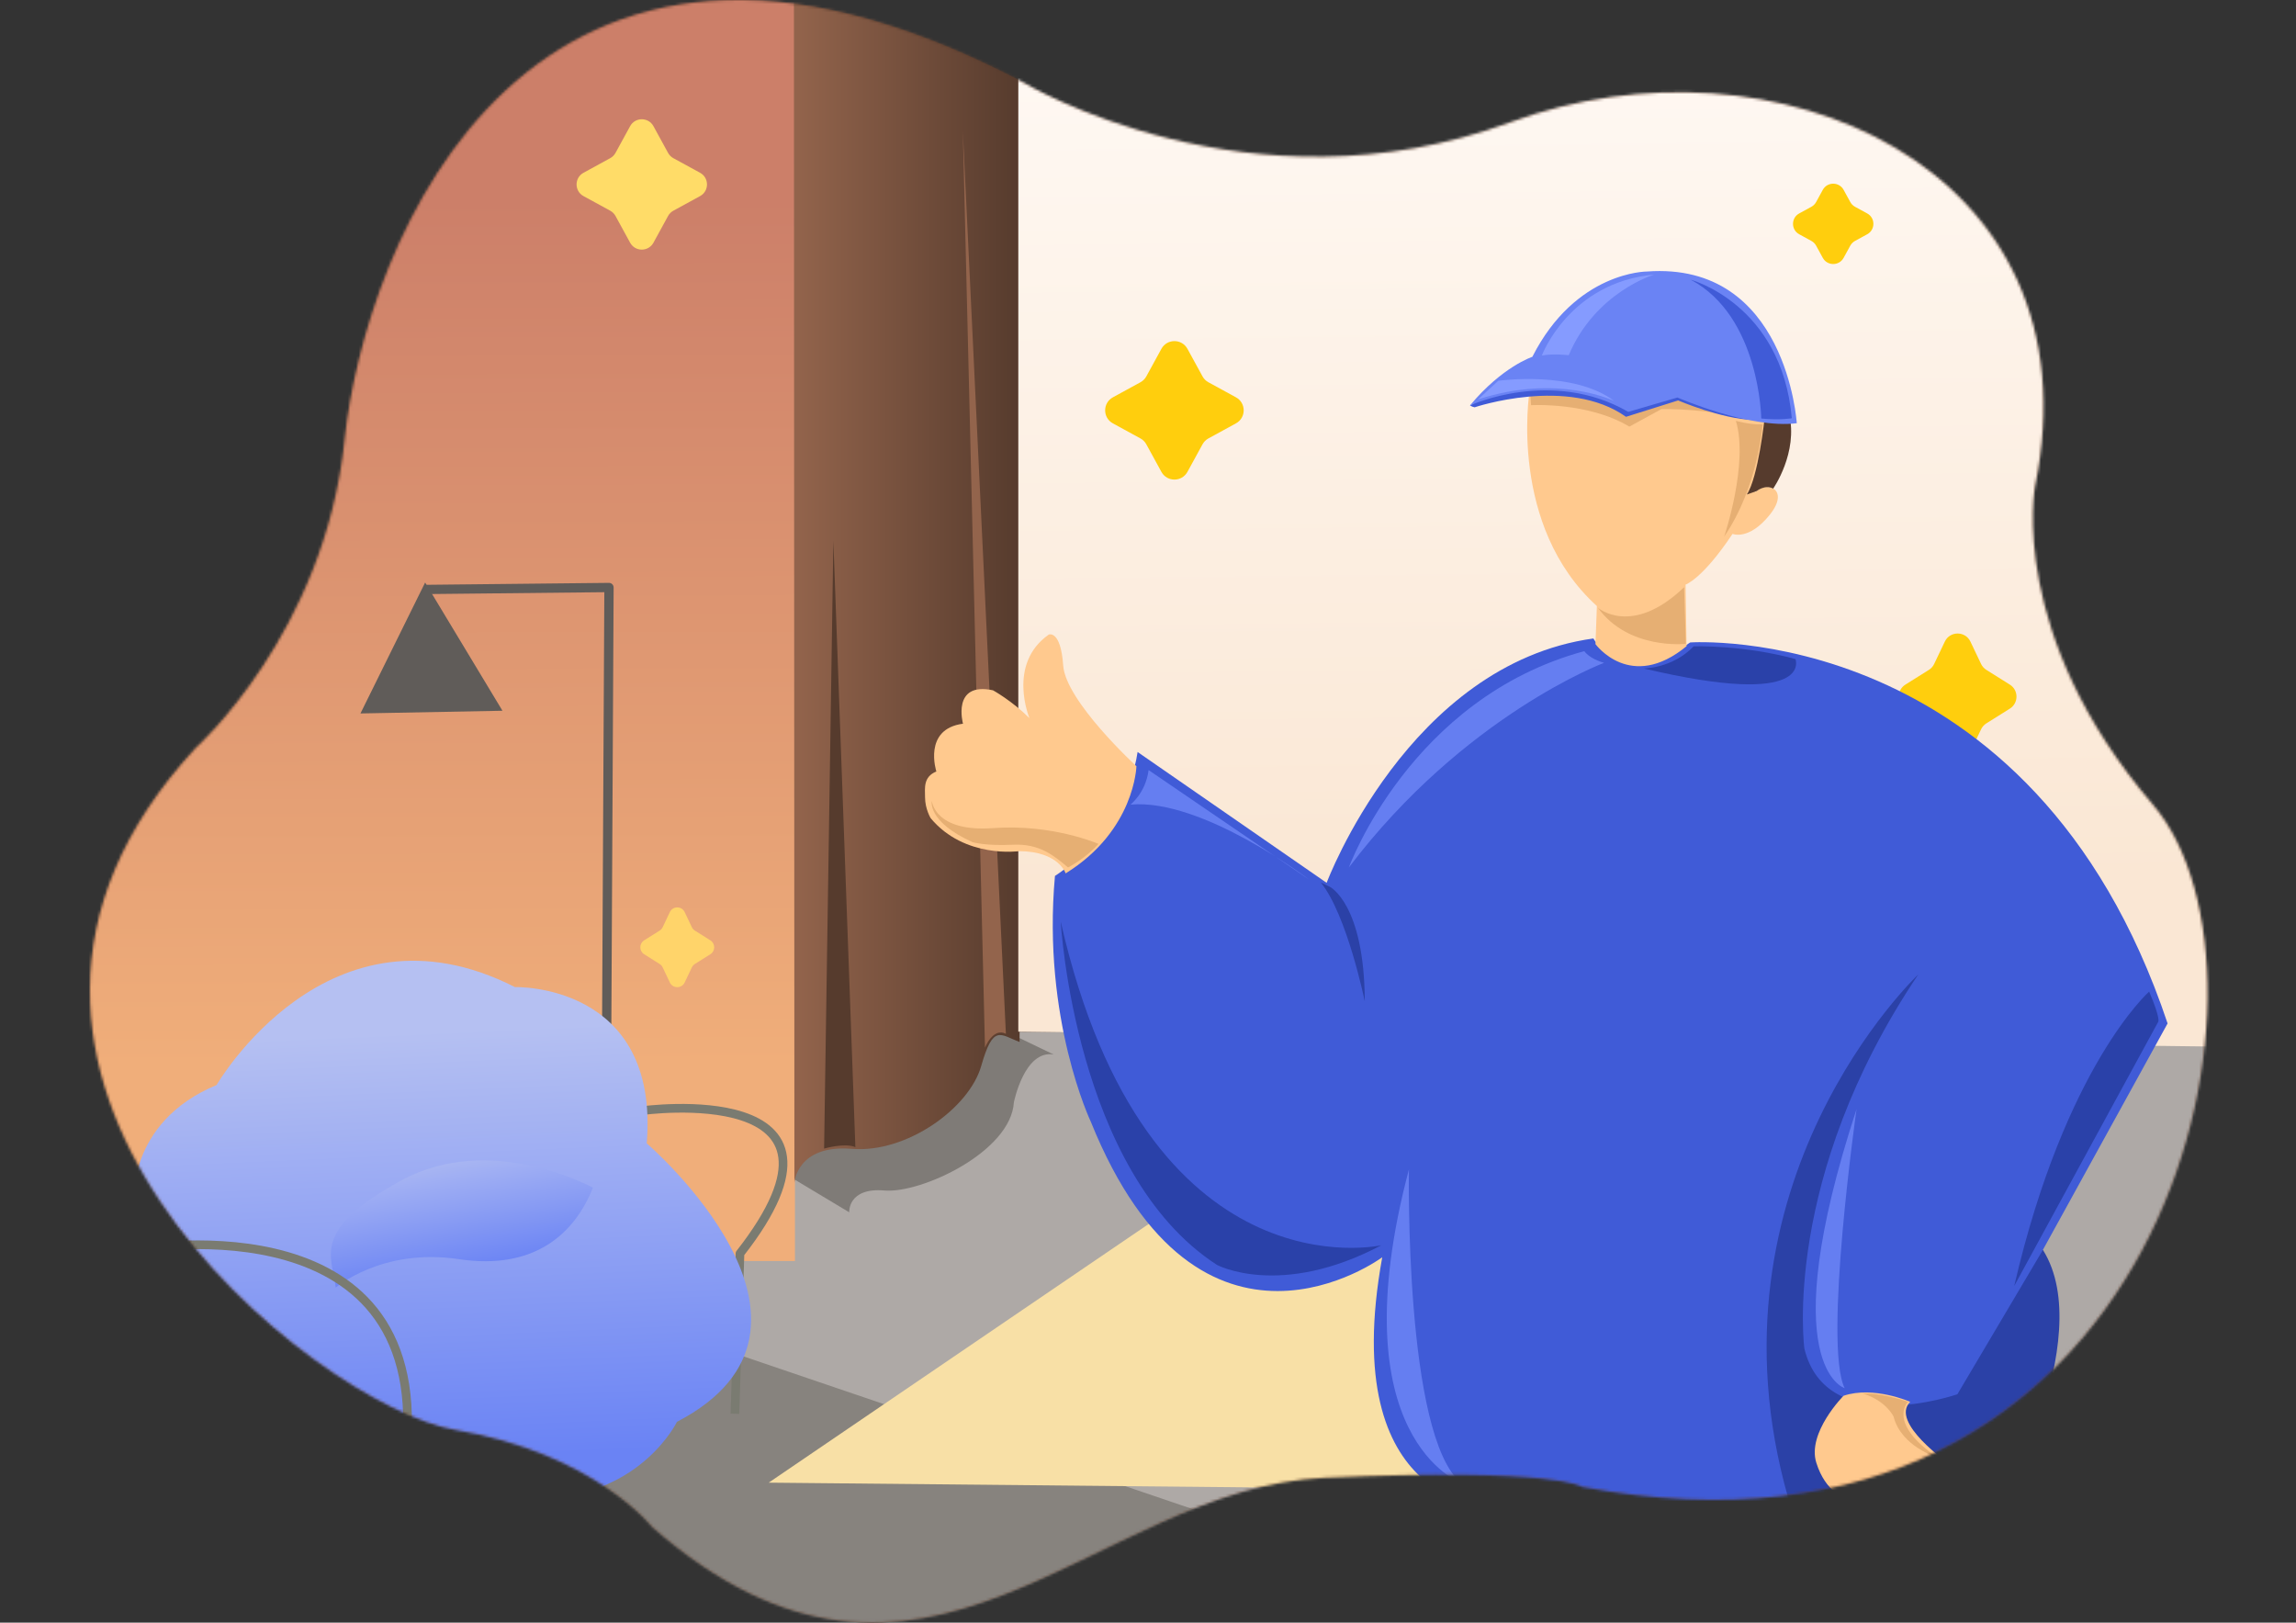 <svg width="842" height="595" viewBox="0 0 842 595" fill="none" xmlns="http://www.w3.org/2000/svg">
<rect x="0" y="0" width="842" height="595" fill="#333333" stroke="none"/>
<g clip-path="url(#clip0_2245_1335)">
<path d="M485.995 541.837C400.753 545.53 338.704 646.699 239.222 559.971C239.222 559.971 218.068 532.927 166.915 524.281C115.762 515.635 -38.327 393.291 71.789 274.282C71.789 274.282 119.085 232.165 126.39 161.423C133.697 90.682 193.121 -65.652 375.386 30.302C375.386 30.302 458.196 80.134 553.911 44.832C649.625 9.532 770.389 60.613 746.276 178.423C746.276 178.423 736.041 232.638 789.491 295.04C842.941 357.443 794.908 585.618 580.19 545.202C580.19 545.202 571.237 538.145 485.995 541.837Z" fill="#563B2D"/>
<mask id="mask0_2245_1335" style="mask-type:luminance" maskUnits="userSpaceOnUse" x="33" y="0" width="777" height="595">
<path d="M485.995 541.837C400.753 545.53 338.704 646.699 239.222 559.971C239.222 559.971 218.068 532.927 166.915 524.281C115.762 515.635 -38.327 393.291 71.789 274.282C71.789 274.282 119.085 232.165 126.39 161.423C133.697 90.682 193.121 -65.652 375.386 30.302C375.386 30.302 458.196 80.134 553.911 44.832C649.625 9.532 770.389 60.613 746.276 178.423C746.276 178.423 736.041 232.638 789.491 295.04C842.941 357.443 794.908 585.618 580.19 545.202C580.19 545.202 571.237 538.145 485.995 541.837Z" fill="white"/>
</mask>
<g mask="url(#mask0_2245_1335)">
<path d="M362.134 378.291L983.735 380.082V604.813L-12.076 611.652L362.134 378.291Z" fill="#AEA9A6"/>
<path d="M-12.076 -11.57H291.525V462.396H-12.076V-11.57Z" fill="url(#paint0_linear_2245_1335)"/>
<path d="M144.158 545.109L297.221 609.533L473.579 565.658L269.841 496.406L144.158 545.109Z" fill="#87837E"/>
<path d="M235.358 407.272C235.358 407.272 321.818 395.279 271.363 459.655L269.512 518.401" stroke="#7A7B71" stroke-width="3.185" stroke-miterlimit="10" stroke-linejoin="round"/>
<path d="M222.486 377.558L223.333 215.428L155.74 216.145" stroke="#605C59" stroke-width="3.404" stroke-miterlimit="10" stroke-linejoin="round"/>
<path d="M49.033 441.169C49.033 441.169 46.391 411.59 79.422 397.858C79.422 397.858 120.38 327.082 188.82 361.941C188.82 361.941 241.935 360.356 237.178 419.249C237.178 419.249 315.344 486.408 248.254 521.366C248.254 521.366 235.405 547.959 199.688 549.391C163.973 550.822 85.139 518.911 85.139 518.911L51.922 439.744" fill="url(#paint1_linear_2245_1335)"/>
<path d="M123.118 472.133C123.118 472.133 140.06 457.461 168.21 461.703C196.36 465.945 210.866 451.987 217.438 435.518C217.438 435.518 180.005 414.783 146.929 432.975C113.851 451.165 121.796 460.572 123.118 472.133Z" fill="url(#paint2_linear_2245_1335)"/>
<path d="M48.447 458.363C48.447 458.363 153.811 438.448 149.328 526.573" stroke="#7A7B71" stroke-width="3.185" stroke-miterlimit="10" stroke-linejoin="round"/>
<path d="M281.902 543.665L433.338 440.582L524.162 433.549L549.646 546.292L281.902 543.665Z" fill="#F8E0A6"/>
<path d="M291.525 432.587L311.424 444.522C311.424 444.522 310.856 435.381 324.345 436.533C337.832 437.686 370.723 422.338 371.818 404.199C371.818 404.199 375.644 384.86 386.417 386.672L373.439 380.433L363.125 372.869L292.104 425.503L291.525 432.587Z" fill="#7F7B77"/>
<path d="M291.146 -11.57L291.326 433.68C291.326 433.68 292.194 419.607 312.346 421.262C332.495 422.918 355.406 406.366 359.822 390.916C364.238 375.468 366.723 379.33 373.9 382.089L374.358 11.268L291.146 -11.57Z" fill="url(#paint3_linear_2245_1335)"/>
<path d="M302.218 421.173C302.218 421.173 309.867 418.94 313.687 420.641L305.618 198.283L302.218 421.173Z" fill="url(#paint4_linear_2245_1335)"/>
<path d="M361.216 384.147C361.216 384.147 364.171 376.623 368.884 379.084L353.099 48.184L361.216 384.147Z" fill="#93644C"/>
<path d="M132.187 261.608L155.908 213.594L184.267 260.618" fill="#605C59"/>
<path d="M373.437 -5.01H839.723L842.16 384.147L373.437 378.291V-5.01Z" fill="url(#paint5_linear_2245_1335)"/>
<path d="M435.465 173.025C433.4 176.796 427.979 176.796 425.915 173.025L420.388 162.924C419.888 162.012 419.138 161.262 418.224 160.762L408.118 155.239C404.345 153.176 404.345 147.758 408.118 145.695L418.224 140.171C419.138 139.673 419.888 138.922 420.388 138.009L425.915 127.909C427.979 124.137 433.4 124.137 435.465 127.909L440.992 138.009C441.49 138.922 442.241 139.673 443.155 140.171L453.26 145.695C457.035 147.758 457.035 153.176 453.26 155.239L443.155 160.762C442.241 161.262 441.49 162.012 440.992 162.924L435.465 173.025Z" fill="#FFCE0D"/>
<path d="M239.637 88.995C237.786 92.373 232.93 92.373 231.082 88.995L225.721 79.198C225.274 78.382 224.601 77.708 223.783 77.262L213.981 71.904C210.601 70.057 210.601 65.204 213.981 63.355L223.783 57.997C224.601 57.551 225.274 56.878 225.721 56.061L231.082 46.264C232.93 42.886 237.786 42.886 239.637 46.264L244.997 56.061C245.444 56.878 246.117 57.551 246.935 57.997L256.737 63.355C260.117 65.204 260.117 70.057 256.737 71.904L246.935 77.262C246.117 77.708 245.444 78.382 244.997 79.198L239.637 88.995Z" fill="#FFDC68"/>
<path d="M251.088 360.259C250 362.549 246.739 362.549 245.65 360.259L243.021 354.728C242.776 354.213 242.389 353.778 241.905 353.474L236.226 349.901C234.352 348.72 234.352 345.988 236.226 344.808L241.905 341.235C242.389 340.931 242.776 340.496 243.021 339.98L245.65 334.45C246.739 332.16 250 332.16 251.088 334.45L253.717 339.98C253.962 340.496 254.348 340.931 254.832 341.235L260.511 344.808C262.386 345.988 262.386 348.72 260.511 349.901L254.832 353.474C254.348 353.778 253.962 354.213 253.717 354.728L251.088 360.259Z" fill="#FFD46A"/>
<path d="M676.1 94.547C674.449 97.566 670.111 97.566 668.46 94.547L666.014 90.076C665.613 89.345 665.013 88.745 664.282 88.347L659.808 85.9C656.788 84.25 656.788 79.915 659.808 78.264L664.282 75.819C665.013 75.419 665.613 74.819 666.014 74.088L668.46 69.617C670.111 66.599 674.449 66.599 676.1 69.617L678.548 74.088C678.947 74.819 679.547 75.419 680.279 75.819L684.753 78.264C687.773 79.915 687.773 84.25 684.753 85.9L680.279 88.347C679.547 88.745 678.947 89.345 678.548 90.076L676.1 94.547Z" fill="#FFCE0D"/>
<path d="M722.602 275.617C720.719 279.567 715.095 279.567 713.212 275.617L709.305 267.42C708.88 266.529 708.211 265.778 707.375 265.253L698.751 259.842C695.505 257.804 695.505 253.076 698.751 251.038L707.375 245.628C708.211 245.102 708.88 244.352 709.305 243.461L713.212 235.264C715.095 231.313 720.719 231.313 722.602 235.264L726.509 243.461C726.933 244.352 727.603 245.102 728.438 245.628L737.062 251.038C740.309 253.076 740.309 257.804 737.062 259.842L728.438 265.253C727.603 265.778 726.933 266.529 726.509 267.42L722.602 275.617Z" fill="#FFCE0D"/>
<path d="M547.523 552.53C547.523 552.53 490.073 553.552 506.9 461.017C506.9 461.017 440.088 510.618 400.027 411.313C400.027 411.313 382.107 373.655 386.881 321.186C386.881 321.186 412.656 305.319 417.188 275.744L486.511 323.716C486.511 323.716 516.465 243.58 584.325 234.113C584.325 234.113 595.027 253.306 619.828 235.574C619.828 235.574 745.233 226.798 794.908 375.279L749.162 458.333C749.162 458.333 762.425 491.64 734.157 532.304C705.889 572.967 550.595 552.895 550.595 552.895" fill="#405BD7"/>
<path d="M749.183 458.31L717.829 511.241C717.829 511.241 669.828 527.941 661.711 494.513C661.711 494.513 653.156 432.152 703.481 357.305C703.481 357.305 622.756 433.462 655.801 549.392L731.771 558.074C731.771 558.074 769.682 490.898 749.183 458.31Z" fill="#2B41A7"/>
<path d="M738.665 471.539L791.434 374.764C791.434 374.764 792.611 374.077 788.146 363.602C788.146 363.602 757.402 390.756 738.665 471.539Z" fill="#2A41A9"/>
<path d="M388.996 337.955C388.996 337.955 394.09 430.028 446.269 463.805C446.269 463.805 469.382 476.249 506.587 456.609C506.587 456.609 420.449 476.227 388.996 337.955Z" fill="#2A41A9"/>
<path d="M487.721 325.191C487.721 325.191 500.349 331.456 500.502 367.191C500.502 367.191 494.044 335.584 484.376 323.578L487.721 325.191Z" fill="#2B41A7"/>
<path d="M602.783 245.104C602.783 245.104 613.315 245.142 621.116 236.988C621.116 236.988 639.441 236.428 658.449 241.678C658.449 241.678 665.478 259.989 602.783 245.104Z" fill="#2A41A9"/>
<path d="M421.217 282.375L480.113 322.549C480.113 322.549 440.953 292.652 414.57 295.039C414.57 295.039 420.147 290.757 421.217 282.375Z" fill="#657EF1"/>
<path d="M535.812 543.72C535.812 543.72 490.562 527.468 516.691 428.789C516.691 428.789 514.982 526.537 535.812 543.72Z" fill="#657EF1"/>
<path d="M676.486 509.021C676.486 509.021 649.935 501.189 680.844 406.697C680.844 406.697 668.567 492.903 676.486 509.021Z" fill="#657EF1"/>
<path d="M494.661 318.084C494.661 318.084 517.214 256.019 581.005 238.764C581.005 238.764 582.72 241.487 588.253 243.044C588.253 243.044 536.91 262.301 494.661 318.084Z" fill="#657EF1"/>
<path d="M585.619 222.225L585.1 236.191C585.1 236.191 597.951 253.892 618.506 236.939L618.15 214.355C618.15 214.355 624.27 212.401 635.365 195.766C635.365 195.766 641.318 198.32 648.987 188.796C656.655 179.272 647.669 176.059 643.688 180.518L650.942 155.846L608.756 144.447L598.511 149.822C598.511 149.822 580.814 140.937 560.863 143.962C560.863 143.962 553.132 192.799 585.619 222.225Z" fill="#FFC98E"/>
<path d="M585.971 222.831C585.971 222.831 598.372 233.737 617.607 215.324L618.24 236.083C618.24 236.083 597.257 238.458 585.971 222.831Z" fill="#E6AF73"/>
<path d="M390.803 320.254C390.803 320.254 388.303 312.204 373.764 312.101C373.764 312.101 353.782 314.969 341.32 300.042C341.32 300.042 339.25 296.7 339.235 292.33C339.226 289.051 338.501 284.865 343.384 282.89C343.384 282.89 338.325 267.315 353.154 265.374C353.154 265.374 348.912 249.851 364.161 253.124C364.161 253.124 371.14 256.969 377.518 263.322C377.518 263.322 369.225 243.472 384.621 232.682C384.621 232.682 388.99 230.887 389.898 244.019C390.804 257.152 416.754 280.959 416.754 280.959C416.754 280.959 416.179 304.536 390.803 320.254Z" fill="#FFC98E"/>
<path d="M341.735 293.682C341.735 293.682 339.837 301.173 356.66 308.814C356.66 308.814 361.396 310.239 371.404 309.744C381.41 309.249 386.727 313.963 391.679 318.084C391.679 318.084 398.111 314.812 402.848 309.432C402.848 309.432 385.835 302.058 364.25 303.65C342.664 305.241 341.735 293.682 341.735 293.682Z" fill="#E6AF73"/>
<path d="M561.48 148.583C561.48 148.583 582.389 147.318 597.519 156.436L609.269 150.021C609.269 150.021 628.696 149.387 647.156 155.572L606.828 142.837L560.964 140.773L561.48 148.583Z" fill="#E6AF73"/>
<path d="M647.133 153.271C647.133 153.271 644.807 175.037 640.603 181.325L644.209 180.07C644.209 180.07 647.283 177.557 650.265 179.169C650.265 179.169 659.521 165.96 656.101 151.719" fill="#563B2D"/>
<path d="M539.104 148.644C539.104 148.644 539.694 149.139 540.785 149.348C540.785 149.348 575.09 137.774 596.291 152.839L615.409 146.833C615.409 146.833 631.409 153.66 642.785 153.967L614.496 144.865L597.873 149.177C597.873 149.177 564.532 133.425 539.104 148.644Z" fill="#405BD7"/>
<path d="M539.05 148.695C539.05 148.695 568.939 134.762 597.136 151.023L615.162 145.756C615.162 145.756 641.587 157.37 658.92 155.19C658.92 155.19 655.266 95.791 603.981 99.557C603.981 99.557 577.852 99.476 561.948 130.838C561.948 130.838 550.941 134.417 539.05 148.695Z" fill="#6A83F4"/>
<path d="M565.435 130.357C565.435 130.357 575.418 103.552 606.668 100.674C606.668 100.674 585.02 107.086 575.293 130.26C575.293 130.26 570.008 129.552 565.435 130.357Z" fill="#859BFF"/>
<path d="M542.029 146.462L549.461 139.629C549.461 139.629 577.093 135.718 592.022 147.075C592.022 147.075 571.375 136.862 542.029 146.462Z" fill="#859BFF"/>
<path d="M619.987 102.553C619.987 102.553 653.362 111.434 657.099 153.363C657.099 153.363 653.017 154.141 645.9 153.472C645.9 153.472 645.406 116 619.987 102.553Z" fill="#405BD7"/>
<path d="M676.078 511.801C676.078 511.801 662.624 525.352 666.09 536.368C669.555 547.383 676.677 549.254 676.677 549.254L714.743 536.683C714.743 536.683 692.909 521.559 700.514 514.03C700.514 514.03 687.168 508.087 676.078 511.801Z" fill="#FFC98E"/>
<path d="M699.746 514.023C699.746 514.023 691.693 521.604 710.519 534.432C710.519 534.432 697.249 530.543 694.403 519.41C694.403 519.41 691.763 513.662 683.157 510.988C683.157 510.988 689.383 510.537 699.746 514.023Z" fill="#E6AF73"/>
<path d="M636.586 154.309C636.586 154.309 641.535 155.755 646.405 155.62C646.405 155.62 644.763 178.559 632.302 196.747C632.302 196.747 641.338 169.978 636.586 154.309Z" fill="#E6AF73"/>
</g>
</g>
<defs>
<linearGradient id="paint0_linear_2245_1335" x1="148.211" y1="73.103" x2="149.04" y2="390.802" gradientUnits="userSpaceOnUse">
<stop stop-color="#CC7F69"/>
<stop offset="1" stop-color="#F0AE7A"/>
</linearGradient>
<linearGradient id="paint1_linear_2245_1335" x1="161.449" y1="535.149" x2="154.532" y2="378.273" gradientUnits="userSpaceOnUse">
<stop stop-color="#6A83F4"/>
<stop offset="1" stop-color="#B5C0F2"/>
</linearGradient>
<linearGradient id="paint2_linear_2245_1335" x1="179.645" y1="465.068" x2="170.836" y2="416.586" gradientUnits="userSpaceOnUse">
<stop stop-color="#6A83F4"/>
<stop offset="1" stop-color="#B5C0F2"/>
</linearGradient>
<linearGradient id="paint3_linear_2245_1335" x1="291.146" y1="211.055" x2="374.357" y2="211.055" gradientUnits="userSpaceOnUse">
<stop stop-color="#93644C"/>
<stop offset="1" stop-color="#563B2D"/>
</linearGradient>
<linearGradient id="paint4_linear_2245_1335" x1="302.218" y1="309.729" x2="313.688" y2="309.729" gradientUnits="userSpaceOnUse">
<stop stop-color="#563B2D"/>
<stop offset="1" stop-color="#563B2D"/>
</linearGradient>
<linearGradient id="paint5_linear_2245_1335" x1="520.699" y1="9.693" x2="524.066" y2="324.137" gradientUnits="userSpaceOnUse">
<stop stop-color="#FFF9F4"/>
<stop offset="1" stop-color="#FAE7D4"/>
</linearGradient>
<clipPath id="clip0_2245_1335">
<rect width="842" height="595" fill="white"/>
</clipPath>
</defs>
</svg>
